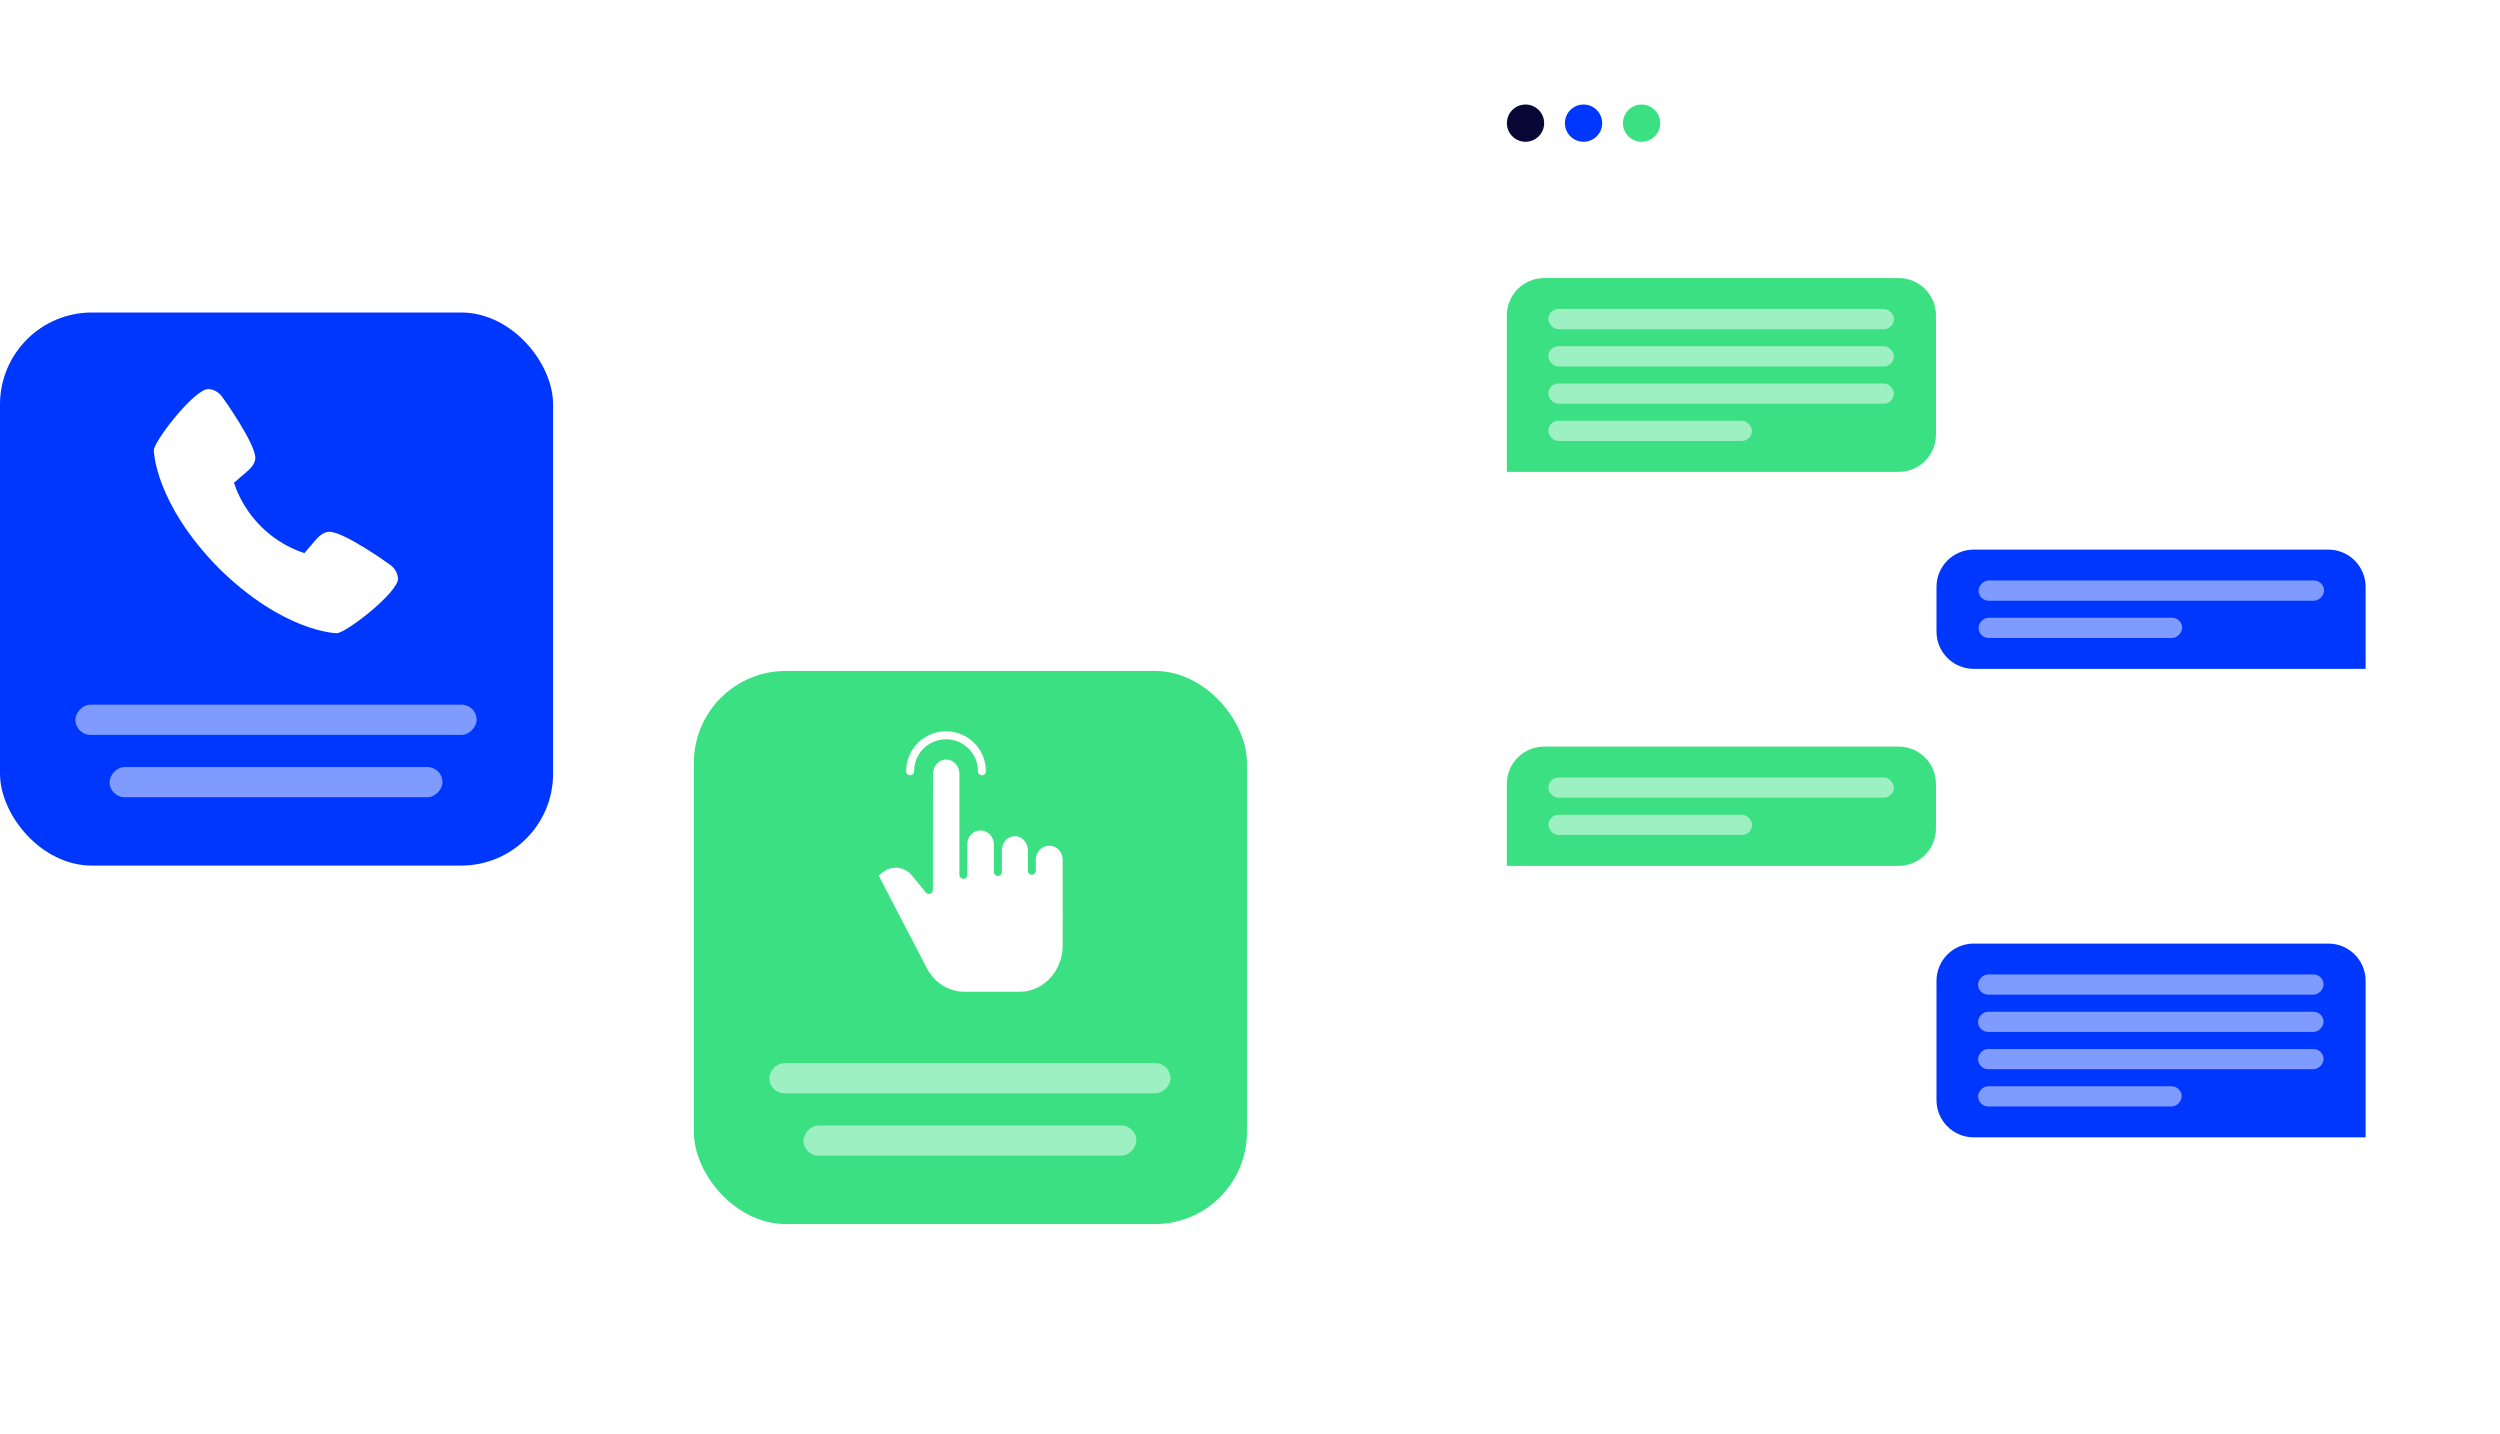 <svg width="272" height="156" viewBox="0 0 272 156" fill="none" xmlns="http://www.w3.org/2000/svg">
<g filter="url(#filter0_d_1346_20563)">
<rect x="157" y="5" width="107.334" height="144" rx="10" fill="white"/>
</g>
<circle cx="165.977" cy="13.399" r="2.027" fill="#080736"/>
<circle cx="172.289" cy="13.399" r="2.027" fill="#0037FF"/>
<circle cx="178.605" cy="13.399" r="2.027" fill="#3BE082"/>
<path d="M163.945 34.31C163.945 32.071 165.761 30.255 168 30.255H206.578C208.817 30.255 210.632 32.071 210.632 34.31V47.285C210.632 49.525 208.817 51.34 206.578 51.34H163.945V34.31Z" fill="#3BE082"/>
<rect x="168.461" y="33.615" width="37.593" height="2.201" rx="1.101" fill="white" fill-opacity="0.5"/>
<rect x="168.461" y="37.669" width="37.593" height="2.201" rx="1.101" fill="white" fill-opacity="0.5"/>
<rect x="168.461" y="41.724" width="37.593" height="2.201" rx="1.101" fill="white" fill-opacity="0.5"/>
<rect x="168.461" y="45.779" width="22.151" height="2.201" rx="1.101" fill="white" fill-opacity="0.5"/>
<path d="M163.945 85.284C163.945 83.044 165.761 81.229 168 81.229H206.578C208.817 81.229 210.632 83.044 210.632 85.284V90.149C210.632 92.389 208.817 94.204 206.578 94.204H163.945V85.284Z" fill="#3BE082"/>
<rect x="168.461" y="84.588" width="37.593" height="2.201" rx="1.101" fill="white" fill-opacity="0.5"/>
<rect x="168.469" y="88.643" width="22.151" height="2.201" rx="1.101" fill="white" fill-opacity="0.5"/>
<path d="M257.379 63.852C257.379 61.612 255.564 59.797 253.324 59.797H214.747C212.507 59.797 210.692 61.612 210.692 63.852V68.717C210.692 70.957 212.507 72.772 214.747 72.772H257.379V63.852Z" fill="#0037FF"/>
<rect width="37.593" height="2.201" rx="1.101" transform="matrix(-1 0 0 1 252.859 63.157)" fill="white" fill-opacity="0.5"/>
<rect width="22.151" height="2.201" rx="1.101" transform="matrix(-1 0 0 1 237.418 67.211)" fill="white" fill-opacity="0.5"/>
<path d="M257.379 106.715C257.379 104.476 255.564 102.661 253.324 102.661H214.747C212.507 102.661 210.692 104.476 210.692 106.715V119.69C210.692 121.93 212.507 123.745 214.747 123.745H257.379V106.715Z" fill="#0037FF"/>
<rect width="37.593" height="2.201" rx="1.101" transform="matrix(-1 0 0 1 252.805 106.02)" fill="white" fill-opacity="0.5"/>
<rect width="37.593" height="2.201" rx="1.101" transform="matrix(-1 0 0 1 252.805 110.075)" fill="white" fill-opacity="0.5"/>
<rect width="37.593" height="2.201" rx="1.101" transform="matrix(-1 0 0 1 252.805 114.129)" fill="white" fill-opacity="0.5"/>
<rect width="22.151" height="2.201" rx="1.101" transform="matrix(-1 0 0 1 237.367 118.184)" fill="white" fill-opacity="0.5"/>
<rect y="34" width="60.177" height="60.177" rx="10" fill="#0037FF"/>
<path d="M42.45 61.454C42.378 61.396 37.106 57.596 35.659 57.869C34.968 57.991 34.573 58.462 33.781 59.406C33.653 59.558 33.347 59.923 33.109 60.182C32.608 60.019 32.119 59.82 31.647 59.587C29.207 58.4 27.237 56.429 26.049 53.989C25.816 53.517 25.617 53.028 25.454 52.527C25.714 52.288 26.079 51.982 26.235 51.851C27.174 51.063 27.646 50.668 27.768 49.975C28.018 48.541 24.221 43.233 24.181 43.185C24.009 42.939 23.784 42.734 23.523 42.585C23.262 42.437 22.971 42.348 22.672 42.326C21.132 42.326 16.738 48.026 16.738 48.986C16.738 49.042 16.819 54.713 23.812 61.827C30.919 68.812 36.589 68.892 36.645 68.892C37.606 68.892 43.305 64.498 43.305 62.959C43.283 62.661 43.195 62.371 43.047 62.11C42.899 61.85 42.696 61.626 42.45 61.454Z" fill="white"/>
<rect width="43.656" height="3.282" rx="1.641" transform="matrix(-1 0 0 1 51.859 76.671)" fill="white" fill-opacity="0.5"/>
<rect width="36.216" height="3.282" rx="1.641" transform="matrix(-1 0 0 1 48.141 83.455)" fill="white" fill-opacity="0.5"/>
<rect x="75.492" y="73" width="60.177" height="60.177" rx="10" fill="#3BE082"/>
<rect width="43.656" height="3.282" rx="1.641" transform="matrix(-1 0 0 1 127.352 115.671)" fill="white" fill-opacity="0.5"/>
<rect width="36.216" height="3.282" rx="1.641" transform="matrix(-1 0 0 1 123.633 122.455)" fill="white" fill-opacity="0.5"/>
<g clip-path="url(#clip0_1346_20563)">
<path d="M114.191 92.015H114.15C113.361 92.015 112.697 92.686 112.697 93.547V94.742C112.697 94.979 112.504 95.172 112.266 95.172C112.028 95.172 111.835 94.979 111.835 94.742V92.536C111.835 91.674 111.209 90.974 110.421 90.974C109.628 90.974 109.002 91.674 109.002 92.536V94.874C109.002 95.112 108.809 95.305 108.571 95.305C108.333 95.305 108.14 95.112 108.14 94.874V91.894C108.14 91.033 107.49 90.353 106.701 90.353H106.658C105.889 90.353 105.246 90.998 105.246 91.829V95.184C105.246 95.422 105.053 95.615 104.815 95.615C104.577 95.615 104.384 95.422 104.384 95.184V91.927C104.384 91.916 104.383 91.905 104.383 91.894C104.383 91.868 104.384 91.841 104.384 91.815V84.199C104.384 83.337 103.734 82.637 102.945 82.637C102.157 82.637 101.507 83.337 101.506 84.198L101.498 96.828C101.497 97.01 101.383 97.172 101.212 97.233C101.04 97.295 100.849 97.242 100.733 97.101L99.225 95.265C98.828 94.767 98.241 94.457 97.605 94.409C96.983 94.367 96.371 94.587 95.917 95.014C95.912 95.019 95.906 95.025 95.901 95.03L95.606 95.276L100.834 105.324C101.659 106.91 103.22 107.903 104.906 107.903H110.95C113.522 107.903 115.616 105.64 115.619 102.868C115.62 101.4 115.622 100.299 115.623 99.412C115.626 97.042 115.627 96.17 115.621 93.558C115.619 92.699 114.978 92.015 114.191 92.015Z" fill="white"/>
<path d="M99.021 84.35C99.259 84.35 99.452 84.157 99.452 83.919C99.447 82.674 100.108 81.521 101.186 80.897C102.263 80.273 103.592 80.273 104.669 80.897C105.747 81.521 106.408 82.674 106.403 83.919C106.403 84.157 106.596 84.35 106.834 84.35C107.072 84.35 107.265 84.157 107.265 83.919C107.271 82.365 106.445 80.927 105.101 80.149C103.757 79.37 102.098 79.37 100.754 80.149C99.41 80.927 98.584 82.365 98.59 83.919C98.59 84.157 98.783 84.35 99.021 84.35Z" fill="white"/>
</g>
<defs>
<filter id="filter0_d_1346_20563" x="152.366" y="0.366" width="118.917" height="155.585" filterUnits="userSpaceOnUse" color-interpolation-filters="sRGB">
<feFlood flood-opacity="0" result="BackgroundImageFix"/>
<feColorMatrix in="SourceAlpha" type="matrix" values="0 0 0 0 0 0 0 0 0 0 0 0 0 0 0 0 0 0 127 0" result="hardAlpha"/>
<feOffset dx="1.158" dy="1.158"/>
<feGaussianBlur stdDeviation="2.896"/>
<feComposite in2="hardAlpha" operator="out"/>
<feColorMatrix type="matrix" values="0 0 0 0 0 0 0 0 0 0 0 0 0 0 0 0 0 0 0.05 0"/>
<feBlend mode="normal" in2="BackgroundImageFix" result="effect1_dropShadow_1346_20563"/>
<feBlend mode="normal" in="SourceGraphic" in2="effect1_dropShadow_1346_20563" result="shape"/>
</filter>
<clipPath id="clip0_1346_20563">
<rect width="28.338" height="28.338" fill="white" transform="translate(91.465 79.565)"/>
</clipPath>
</defs>
</svg>
